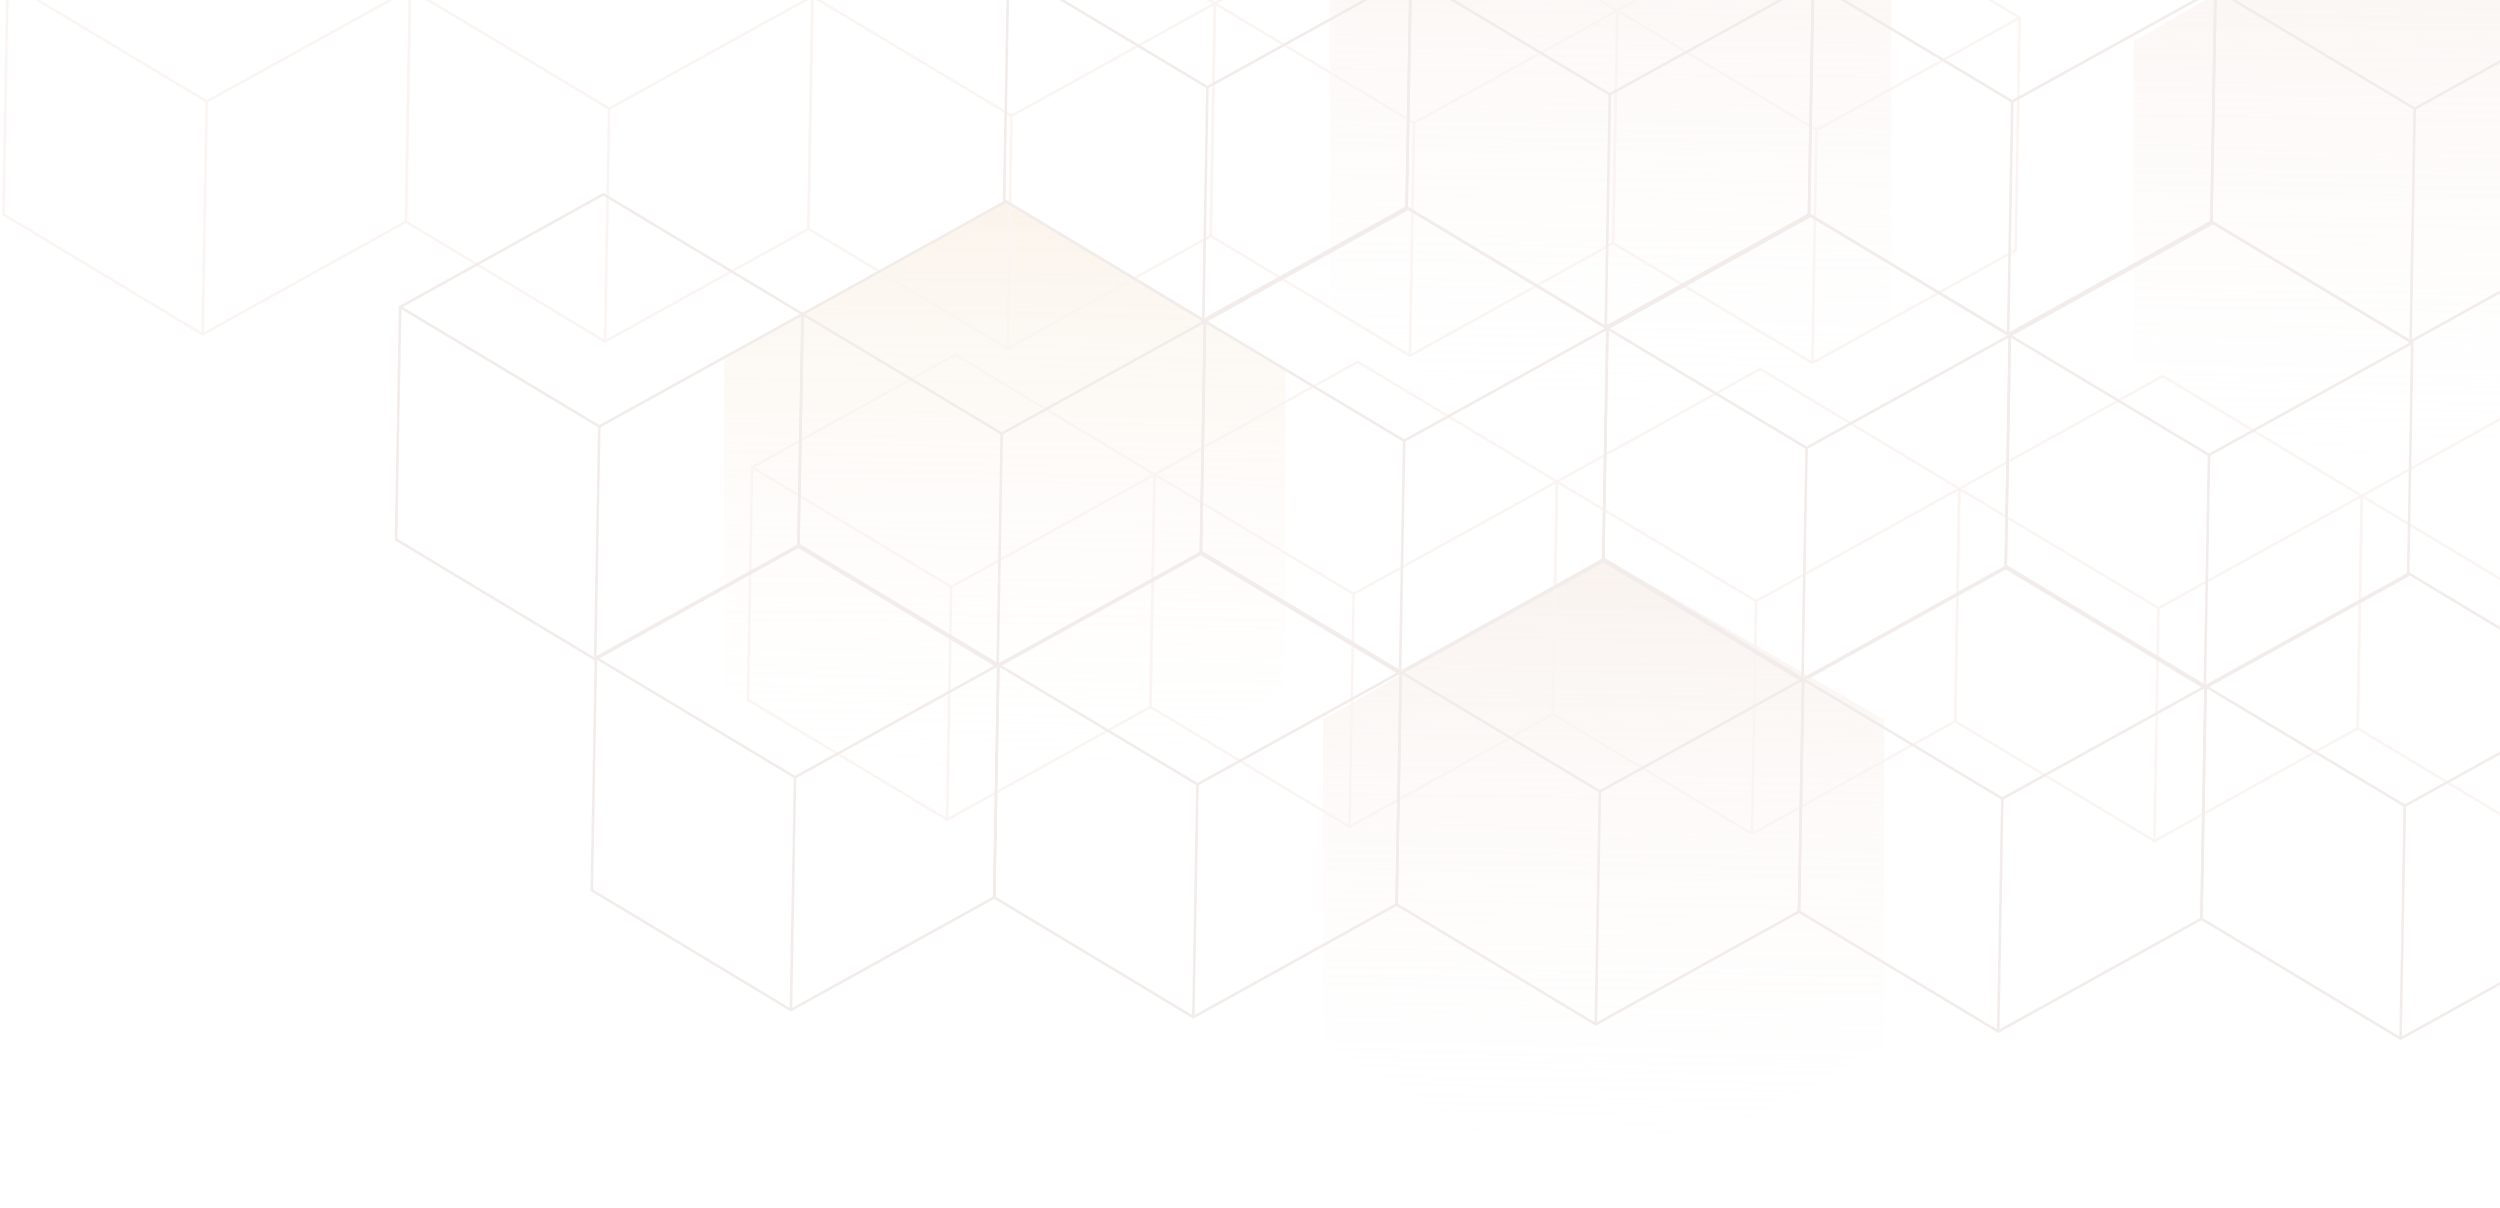 <svg width="718" height="347" viewBox="0 0 718 347" fill="none" xmlns="http://www.w3.org/2000/svg">
                    <g opacity="0.3">
                        <path d="M369.208 197.183V106.5L288.604 57.5L208 103V197.183L288.604 243.752L369.208 197.183Z" fill="url(#paint0_linear_88_1085)"/>
                        <path d="M541.156 299.802V206.688L460.575 160.119L379.971 206.688V299.802L460.575 346.371L541.156 299.802Z" fill="url(#paint1_linear_88_1085)"/>
                        <path d="M543.185 91.706V-1.431L462.581 -48L382 -1.431V91.706L462.581 138.252L543.185 91.706Z" fill="url(#paint2_linear_88_1085)"/>
                        <path d="M773.97 105.044V11.93L693.366 -34.639L612.784 11.93V105.044L693.366 151.613L773.97 105.044Z" fill="url(#paint3_linear_88_1085)"/>
                        <path d="M330.398 203.036L331.576 136.257L274.365 101.846L215.997 134.215L214.818 200.994L272.007 235.405L330.398 203.036Z" stroke="#EEDFD4" stroke-width="0.75" stroke-miterlimit="10"/>
                        <path d="M215.997 134.215L273.186 168.535L331.576 136.257" stroke="#EEDFD4" stroke-width="0.75" stroke-miterlimit="10"/>
                        <path d="M273.186 168.535L272.008 235.405" stroke="#EEDFD4" stroke-width="0.75" stroke-miterlimit="10"/>
                        <path d="M445.955 205.1L447.156 138.321L389.944 103.91L331.577 136.257L330.398 203.036L387.587 237.446L445.955 205.1Z" stroke="#EEDFD4" stroke-width="0.75" stroke-miterlimit="10"/>
                        <path d="M331.577 136.257L388.766 170.576L447.156 138.321" stroke="#EEDFD4" stroke-width="0.75" stroke-miterlimit="10"/>
                        <path d="M388.765 170.576L387.587 237.446" stroke="#EEDFD4" stroke-width="0.75" stroke-miterlimit="10"/>
                        <path d="M561.534 207.141L562.712 140.362L505.523 105.952L447.156 138.321L445.954 205.1L503.166 239.51L561.534 207.141Z" stroke="#EEDFD4" stroke-width="0.75" stroke-miterlimit="10"/>
                        <path d="M447.156 138.321L504.345 172.64L562.712 140.362" stroke="#EEDFD4" stroke-width="0.75" stroke-miterlimit="10"/>
                        <path d="M504.345 172.64L503.166 239.51" stroke="#EEDFD4" stroke-width="0.75" stroke-miterlimit="10"/>
                        <path d="M677.113 209.183L678.292 142.404L621.103 107.993L562.712 140.362L561.534 207.141L618.745 241.552L677.113 209.183Z" stroke="#EEDFD4" stroke-width="0.75" stroke-miterlimit="10"/>
                        <path d="M562.712 140.362L619.924 174.682L678.292 142.404" stroke="#EEDFD4" stroke-width="0.75" stroke-miterlimit="10"/>
                        <path d="M619.924 174.682L618.745 241.552" stroke="#EEDFD4" stroke-width="0.75" stroke-miterlimit="10"/>
                        <path d="M792.693 211.247L793.871 144.468L736.682 110.057L678.292 142.404L677.113 209.183L734.302 243.593L792.693 211.247Z" stroke="#EEDFD4" stroke-width="0.75" stroke-miterlimit="10"/>
                        <path d="M678.292 142.404L735.503 176.723L793.871 144.468" stroke="#EEDFD4" stroke-width="0.75" stroke-miterlimit="10"/>
                        <path d="M116.579 63.67L117.758 -3.109L60.569 -37.519L2.179 -5.173L1 61.606L58.189 96.017L116.579 63.67Z" stroke="#EEDFD4" stroke-width="0.75" stroke-miterlimit="10"/>
                        <path d="M2.179 -5.173L59.368 29.146L117.758 -3.109" stroke="#EEDFD4" stroke-width="0.75" stroke-miterlimit="10"/>
                        <path d="M59.368 29.146L58.189 96.016" stroke="#EEDFD4" stroke-width="0.75" stroke-miterlimit="10"/>
                        <path d="M232.159 65.712L233.338 -1.067L176.126 -35.478L117.758 -3.109L116.58 63.67L173.769 98.081L232.159 65.712Z" stroke="#EEDFD4" stroke-width="0.75" stroke-miterlimit="10"/>
                        <path d="M117.758 -3.109L174.947 31.211L233.338 -1.067" stroke="#EEDFD4" stroke-width="0.75" stroke-miterlimit="10"/>
                        <path d="M174.947 31.211L173.768 98.081" stroke="#EEDFD4" stroke-width="0.75" stroke-miterlimit="10"/>
                        <path d="M347.715 67.753L348.917 0.974L291.705 -33.436L233.337 -1.067L232.159 65.712L289.348 100.122L347.715 67.753Z" stroke="#EEDFD4" stroke-width="0.75" stroke-miterlimit="10"/>
                        <path d="M233.337 -1.067L290.526 33.252L348.917 0.974" stroke="#EEDFD4" stroke-width="0.75" stroke-miterlimit="10"/>
                        <path d="M290.527 33.252L289.348 100.122" stroke="#EEDFD4" stroke-width="0.75" stroke-miterlimit="10"/>
                        <path d="M463.295 69.817L464.496 3.038L407.285 -31.372L348.917 0.974L347.716 67.753L404.927 102.164L463.295 69.817Z" stroke="#EEDFD4" stroke-width="0.75" stroke-miterlimit="10"/>
                        <path d="M348.917 0.974L406.106 35.294L464.496 3.038" stroke="#EEDFD4" stroke-width="0.75" stroke-miterlimit="10"/>
                        <path d="M406.106 35.294L404.927 102.164" stroke="#EEDFD4" stroke-width="0.75" stroke-miterlimit="10"/>
                        <path d="M578.874 71.859L580.053 5.08L522.864 -29.331L464.496 3.038L463.295 69.817L520.506 104.228L578.874 71.859Z" stroke="#EEDFD4" stroke-width="0.75" stroke-miterlimit="10"/>
                        <path d="M464.496 3.038L521.685 37.358L580.053 5.08" stroke="#EEDFD4" stroke-width="0.75" stroke-miterlimit="10"/>
                        <path d="M521.685 37.358L520.506 104.228" stroke="#EEDFD4" stroke-width="0.75" stroke-miterlimit="10"/>
                        <path d="M285.54 257.725L286.718 190.946L229.507 156.535L171.139 188.904L169.96 255.661L227.149 290.094L285.54 257.725Z" stroke="#D2BFB7" stroke-width="0.75" stroke-miterlimit="10"/>
                        <path d="M171.139 188.904L228.328 223.224L286.718 190.946" stroke="#D2BFB7" stroke-width="0.75" stroke-miterlimit="10"/>
                        <path d="M228.328 223.224L227.149 290.094" stroke="#D2BFB7" stroke-width="0.75" stroke-miterlimit="10"/>
                        <path d="M401.096 259.766L402.298 192.987L345.086 158.577L286.718 190.946L285.54 257.725L342.729 292.135L401.096 259.766Z" stroke="#D2BFB7" stroke-width="0.75" stroke-miterlimit="10"/>
                        <path d="M286.719 190.946L343.908 225.265L402.298 192.987" stroke="#D2BFB7" stroke-width="0.75" stroke-miterlimit="10"/>
                        <path d="M343.907 225.265L342.729 292.135" stroke="#D2BFB7" stroke-width="0.75" stroke-miterlimit="10"/>
                        <path d="M516.676 261.808L517.854 195.051L460.665 160.641L402.298 192.987L401.096 259.767L458.308 294.177L516.676 261.808Z" stroke="#D2BFB7" stroke-width="0.75" stroke-miterlimit="10"/>
                        <path d="M402.298 192.987L459.487 227.307L517.854 195.051" stroke="#D2BFB7" stroke-width="0.75" stroke-miterlimit="10"/>
                        <path d="M459.487 227.307L458.308 294.177" stroke="#D2BFB7" stroke-width="0.75" stroke-miterlimit="10"/>
                        <path d="M632.255 263.872L633.434 197.093L576.245 162.682L517.854 195.051L516.676 261.808L573.887 296.241L632.255 263.872Z" stroke="#D2BFB7" stroke-width="0.75" stroke-miterlimit="10"/>
                        <path d="M517.854 195.051L575.066 229.371L633.434 197.093" stroke="#D2BFB7" stroke-width="0.75" stroke-miterlimit="10"/>
                        <path d="M575.066 229.371L573.887 296.241" stroke="#D2BFB7" stroke-width="0.75" stroke-miterlimit="10"/>
                        <path d="M747.834 265.914L749.013 199.134L691.824 164.724L633.434 197.093L632.255 263.872L689.444 298.283L747.834 265.914Z" stroke="#D2BFB7" stroke-width="0.75" stroke-miterlimit="10"/>
                        <path d="M633.434 197.093L690.646 231.413L749.013 199.134" stroke="#D2BFB7" stroke-width="0.75" stroke-miterlimit="10"/>
                        <path d="M690.645 231.413L689.444 298.283" stroke="#D2BFB7" stroke-width="0.75" stroke-miterlimit="10"/>
                        <path d="M229.303 156.989L230.504 90.21L173.292 55.799L114.925 88.168L113.746 154.947L170.935 189.358L229.303 156.989Z" stroke="#D2BFB7" stroke-width="0.75" stroke-miterlimit="10"/>
                        <path d="M114.924 88.168L172.113 122.488L230.504 90.21" stroke="#D2BFB7" stroke-width="0.75" stroke-miterlimit="10"/>
                        <path d="M172.114 122.488L170.935 189.358" stroke="#D2BFB7" stroke-width="0.75" stroke-miterlimit="10"/>
                        <path d="M344.882 159.053L346.061 92.274L288.872 57.863L230.504 90.21L229.303 156.989L286.514 191.399L344.882 159.053Z" stroke="#D2BFB7" stroke-width="0.75" stroke-miterlimit="10"/>
                        <path d="M230.504 90.21L287.693 124.529L346.061 92.274" stroke="#D2BFB7" stroke-width="0.75" stroke-miterlimit="10"/>
                        <path d="M287.693 124.529L286.514 191.399" stroke="#D2BFB7" stroke-width="0.75" stroke-miterlimit="10"/>
                        <path d="M460.461 161.095L461.64 94.315L404.451 59.905L346.061 92.274L344.882 159.053L402.094 193.464L460.461 161.095Z" stroke="#D2BFB7" stroke-width="0.75" stroke-miterlimit="10"/>
                        <path d="M346.06 92.274L403.272 126.593L461.64 94.315" stroke="#D2BFB7" stroke-width="0.75" stroke-miterlimit="10"/>
                        <path d="M403.272 126.593L402.094 193.464" stroke="#D2BFB7" stroke-width="0.75" stroke-miterlimit="10"/>
                        <path d="M576.041 163.136L577.219 96.357L520.03 61.946L461.64 94.315L460.461 161.095L517.65 195.505L576.041 163.136Z" stroke="#D2BFB7" stroke-width="0.75" stroke-miterlimit="10"/>
                        <path d="M461.64 94.315L518.852 128.635L577.219 96.357" stroke="#D2BFB7" stroke-width="0.75" stroke-miterlimit="10"/>
                        <path d="M518.851 128.635L517.65 195.505" stroke="#D2BFB7" stroke-width="0.75" stroke-miterlimit="10"/>
                        <path d="M691.62 165.2L692.799 98.421L635.61 64.011L577.219 96.357L576.041 163.136L633.229 197.546L691.62 165.2Z" stroke="#D2BFB7" stroke-width="0.75" stroke-miterlimit="10"/>
                        <path d="M577.219 96.357L634.431 130.676L692.799 98.421" stroke="#D2BFB7" stroke-width="0.75" stroke-miterlimit="10"/>
                        <path d="M634.431 130.676L633.229 197.546" stroke="#D2BFB7" stroke-width="0.75" stroke-miterlimit="10"/>
                        <path d="M403.975 59.565L405.154 -7.215L347.942 -41.625L289.574 -9.256L288.396 57.501L345.584 91.934L403.975 59.565Z" stroke="#D2BFB7" stroke-width="0.75" stroke-miterlimit="10"/>
                        <path d="M289.574 -9.256L346.763 25.064L405.154 -7.215" stroke="#D2BFB7" stroke-width="0.75" stroke-miterlimit="10"/>
                        <path d="M346.763 25.064L345.585 91.934" stroke="#D2BFB7" stroke-width="0.75" stroke-miterlimit="10"/>
                        <path d="M519.532 61.606L520.733 -5.173L463.521 -39.584L405.154 -7.215L403.975 59.565L461.164 93.975L519.532 61.606Z" stroke="#D2BFB7" stroke-width="0.75" stroke-miterlimit="10"/>
                        <path d="M405.154 -7.215L462.343 27.105L520.733 -5.173" stroke="#D2BFB7" stroke-width="0.75" stroke-miterlimit="10"/>
                        <path d="M462.343 27.105L461.164 93.975" stroke="#D2BFB7" stroke-width="0.75" stroke-miterlimit="10"/>
                        <path d="M635.111 63.67L636.29 -3.109L579.101 -37.519L520.733 -5.173L519.531 61.606L576.743 96.017L635.111 63.67Z" stroke="#D2BFB7" stroke-width="0.75" stroke-miterlimit="10"/>
                        <path d="M520.733 -5.173L577.922 29.146L636.29 -3.109" stroke="#D2BFB7" stroke-width="0.75" stroke-miterlimit="10"/>
                        <path d="M577.922 29.146L576.743 96.016" stroke="#D2BFB7" stroke-width="0.75" stroke-miterlimit="10"/>
                        <path d="M750.69 65.712L751.869 -1.067L694.68 -35.478L636.29 -3.109L635.111 63.67L692.322 98.081L750.69 65.712Z" stroke="#D2BFB7" stroke-width="0.75" stroke-miterlimit="10"/>
                        <path d="M636.29 -3.109L693.501 31.211L751.869 -1.067" stroke="#D2BFB7" stroke-width="0.75" stroke-miterlimit="10"/>
                        <path d="M693.501 31.211L692.322 98.081" stroke="#D2BFB7" stroke-width="0.75" stroke-miterlimit="10"/>
                        <path d="M810.032 -31.599L811.211 -98.378L754.022 -132.789L695.632 -100.442L694.453 -33.663L751.642 0.747L810.032 -31.599Z" stroke="#D2BFB7" stroke-width="0.75" stroke-miterlimit="10"/>
                    </g>
                    <defs>
                        <linearGradient id="paint0_linear_88_1085" x1="290.032" y1="58.834" x2="287.149" y2="240.14" gradientUnits="userSpaceOnUse">
                            <stop stop-color="#F1DABE"/>
                            <stop offset="1" stop-color="white" stop-opacity="0"/>
                        </linearGradient>
                        <linearGradient id="paint1_linear_88_1085" x1="461.98" y1="163.953" x2="459.097" y2="345.259" gradientUnits="userSpaceOnUse">
                            <stop stop-color="#EDD7CB"/>
                            <stop offset="1" stop-color="white" stop-opacity="0"/>
                        </linearGradient>
                        <linearGradient id="paint2_linear_88_1085" x1="464.009" y1="-44.166" x2="461.127" y2="137.14" gradientUnits="userSpaceOnUse">
                            <stop stop-color="#EDD7CB"/>
                            <stop offset="1" stop-color="white" stop-opacity="0"/>
                        </linearGradient>
                        <linearGradient id="paint3_linear_88_1085" x1="694.794" y1="-30.805" x2="691.911" y2="150.501" gradientUnits="userSpaceOnUse">
                            <stop stop-color="#EDD7CB"/>
                            <stop offset="1" stop-color="white" stop-opacity="0"/>
                        </linearGradient>
                    </defs>
                </svg>